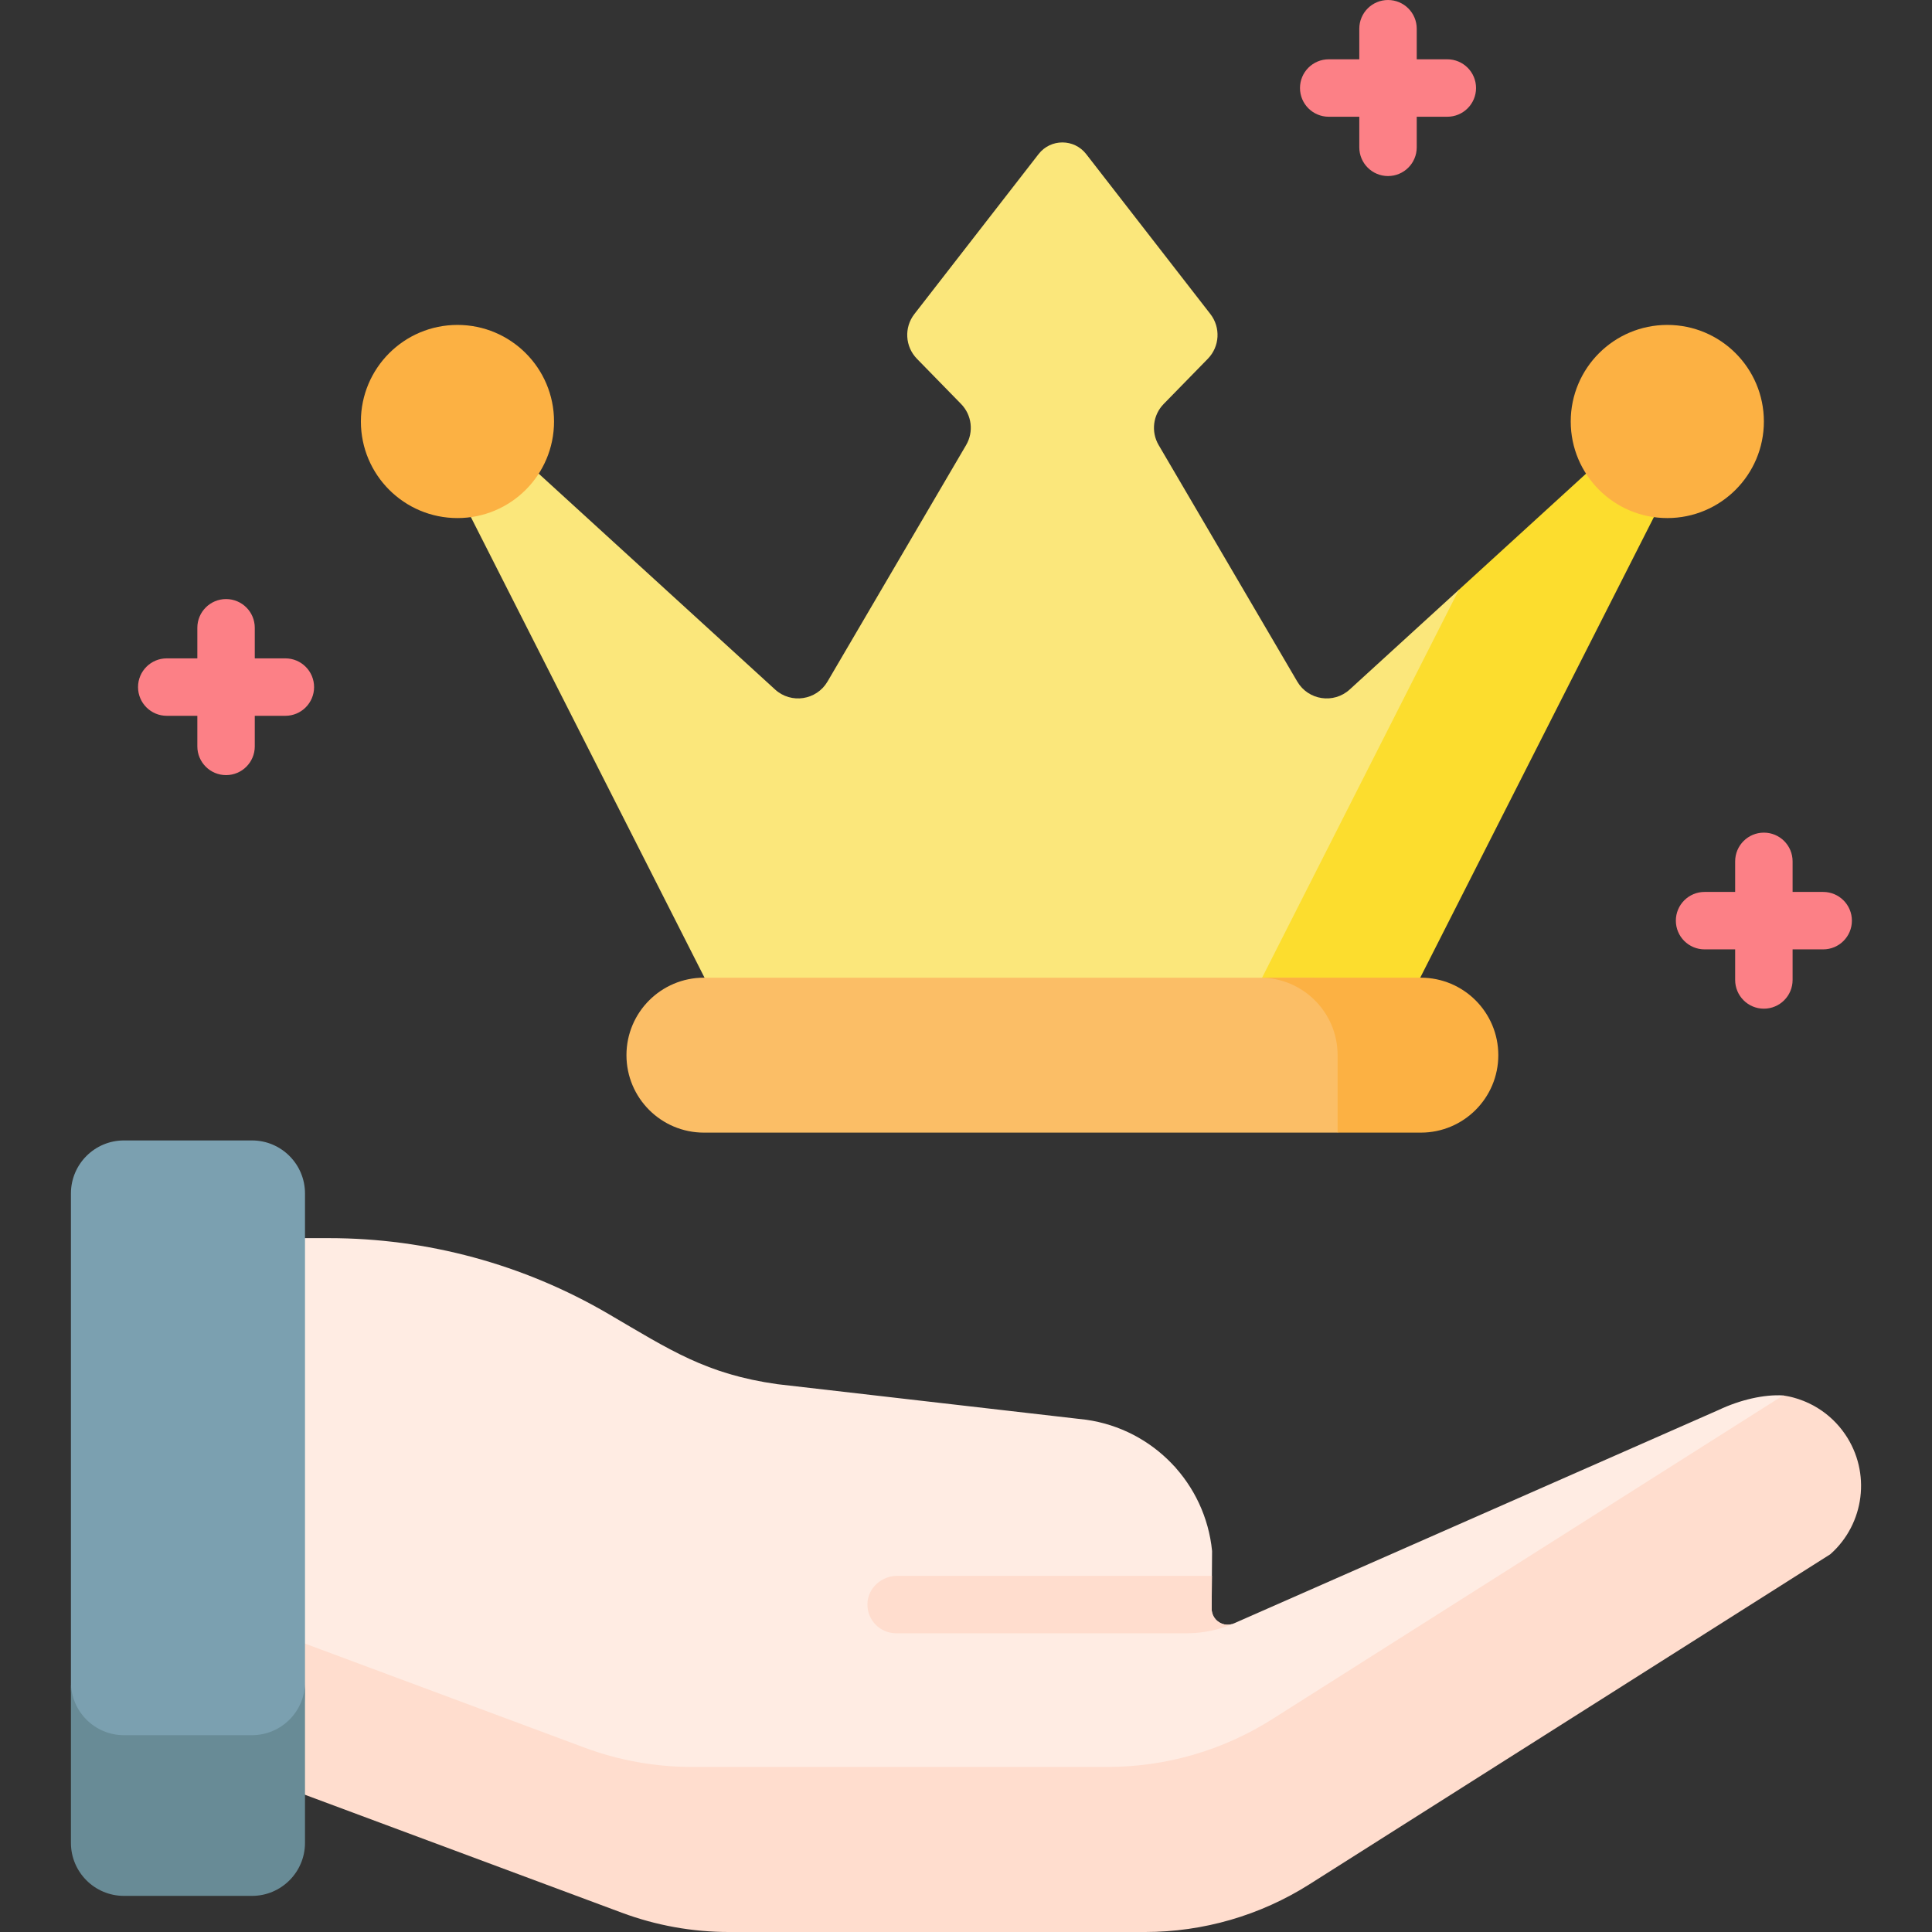 <svg id="Capa_1" enable-background="new 0 0 512 512" height="512" viewBox="0 0 512 512" width="512" xmlns="http://www.w3.org/2000/svg"><rect x="0" y="0" width="512" height="512" fill="#333333" stroke="none"/><g><g><g><g><g><g><g><g><g><path d="m183.307 477.389h110.253c15.429 0 30.54-4.385 43.573-12.643l132.861-85.095c3.294-2.11 4.409-6.401 2.558-9.847-5.023-.303-11.358 1.138-17.094 3.851l-128.437 56.552c-2.8 1.233-5.94-.832-5.918-3.891l.111-15.288c-1.78-17.898-15.561-32.262-33.37-34.783l-81.847-9.423c-18.88-2.671-28.315-8.998-44.774-18.627-22.471-13.145-48.036-20.074-74.07-20.074h-29.345v108.012l97.101 36.142c9.086 3.382 18.703 5.114 28.398 5.114z" fill="#ffece3"/></g><g fill="#ffddce"><path d="m311.179 388.563-.004.526.347-.153c-.112-.127-.229-.249-.343-.373z"/><path d="m489.003 380.134c-3.957-5.815-10.001-9.365-16.452-10.331l-135.418 85.809c-13.033 8.259-28.144 12.643-43.573 12.643h-110.253c-9.695 0-19.312-1.732-28.398-5.114l-97.101-36.141v40.067l106.981 39.82c9.086 3.382 18.703 5.114 28.398 5.114h110.253c15.429 0 30.54-4.385 43.573-12.643l138.047-87.474c9.107-8.089 10.795-21.68 3.943-31.75z"/></g></g></g><path d="m66.773 302.227h-33.921c-7.762 0-14.054 6.292-14.054 14.054v129.506c0 23.187 6.292 23.187 14.054 23.187h33.921c7.762 0 14.054 0 14.054-23.187v-129.506c0-7.762-6.292-14.054-14.054-14.054z" fill="#7ba0b0"/><path d="m66.773 459.841h-33.921c-7.762 0-14.054-6.292-14.054-14.054v42.588c0 7.762 6.292 14.054 14.054 14.054h33.921c7.762 0 14.054-6.292 14.054-14.054v-42.588c0 7.762-6.292 14.054-14.054 14.054z" fill="#688b96"/></g><g><g><g><path d="m357.683 182.724c-4.246 3.878-10.986 2.857-13.894-2.104l-36.734-62.673c-2.06-3.514-1.515-7.973 1.332-10.887l11.701-11.981c3.155-3.23 3.442-8.293.673-11.859l-32.909-42.385c-3.198-4.118-9.42-4.118-12.618 0l-32.909 42.385c-2.769 3.566-2.482 8.629.673 11.859l11.701 11.981c2.846 2.914 3.391 7.372 1.332 10.887l-36.733 62.673c-2.908 4.961-9.648 5.982-13.894 2.104l-80.022-73.075c-5.48-5.004-13.81 1.33-10.453 7.948l74.287 146.447h155.178l48.776-96.155c2.584-5.094-.858-11.176-6.556-11.582z" fill="#fbe77b"/></g><g><path d="m437.705 109.649-51.094 46.658-54.651 107.737h41.91l74.287-146.447c3.358-6.618-4.973-12.952-10.452-7.948z" fill="#fcdd2e"/></g><g><g><circle cx="441.853" cy="111.701" fill="#fcb143" r="25.593"/></g><g><circle cx="121.232" cy="111.701" fill="#fcb143" r="25.593"/></g></g></g><path d="m366.91 292.71v-13.083c0-11.338-9.191-20.529-20.529-20.53h-159.834c-11.338 0-20.53 9.192-20.53 20.53 0 11.339 9.192 20.53 20.53 20.53h167.932c.001 0 12.431-7.447 12.431-7.447z" fill="#fbbe66"/><path d="m376.538 259.097h-42.588c11.338 0 20.53 9.191 20.53 20.53v20.53h22.059c11.338 0 20.53-9.191 20.53-20.53-.001-11.339-9.193-20.53-20.531-20.53z" fill="#fcb143"/></g></g><g fill="#fc8086"><path d="m75.625 174.474h-8.106v-8.105c0-4.204-3.408-7.611-7.611-7.611s-7.611 3.407-7.611 7.611v8.105h-8.105c-4.203 0-7.611 3.407-7.611 7.611s3.408 7.611 7.611 7.611h8.105v8.106c0 4.204 3.408 7.611 7.611 7.611s7.611-3.407 7.611-7.611v-8.106h8.106c4.203 0 7.611-3.407 7.611-7.611s-3.408-7.611-7.611-7.611z"/><path d="m483.162 236.372h-8.105v-8.105c0-4.204-3.408-7.611-7.611-7.611s-7.611 3.407-7.611 7.611v8.105h-8.105c-4.203 0-7.611 3.407-7.611 7.611s3.408 7.611 7.611 7.611h8.105v8.105c0 4.204 3.408 7.611 7.611 7.611s7.611-3.407 7.611-7.611v-8.105h8.105c4.203 0 7.611-3.407 7.611-7.611s-3.408-7.611-7.611-7.611z"/><path d="m383.555 15.716h-8.106v-8.105c0-4.204-3.408-7.611-7.611-7.611s-7.611 3.407-7.611 7.611v8.105h-8.105c-4.203 0-7.611 3.407-7.611 7.611s3.408 7.611 7.611 7.611h8.105v8.106c0 4.204 3.408 7.611 7.611 7.611s7.611-3.407 7.611-7.611v-8.106h8.106c4.203 0 7.611-3.407 7.611-7.611s-3.407-7.611-7.611-7.611z"/></g></g></g></g><path d="m321.103 426.315.063-8.704h-83.363c-4.168 0-7.802 3.212-7.926 7.378-.129 4.31 3.327 7.844 7.607 7.844h77.053c4.298 0 8.549-.894 12.483-2.626-2.799 1.232-5.939-.833-5.917-3.892z" fill="#ffddce"/></g></svg>